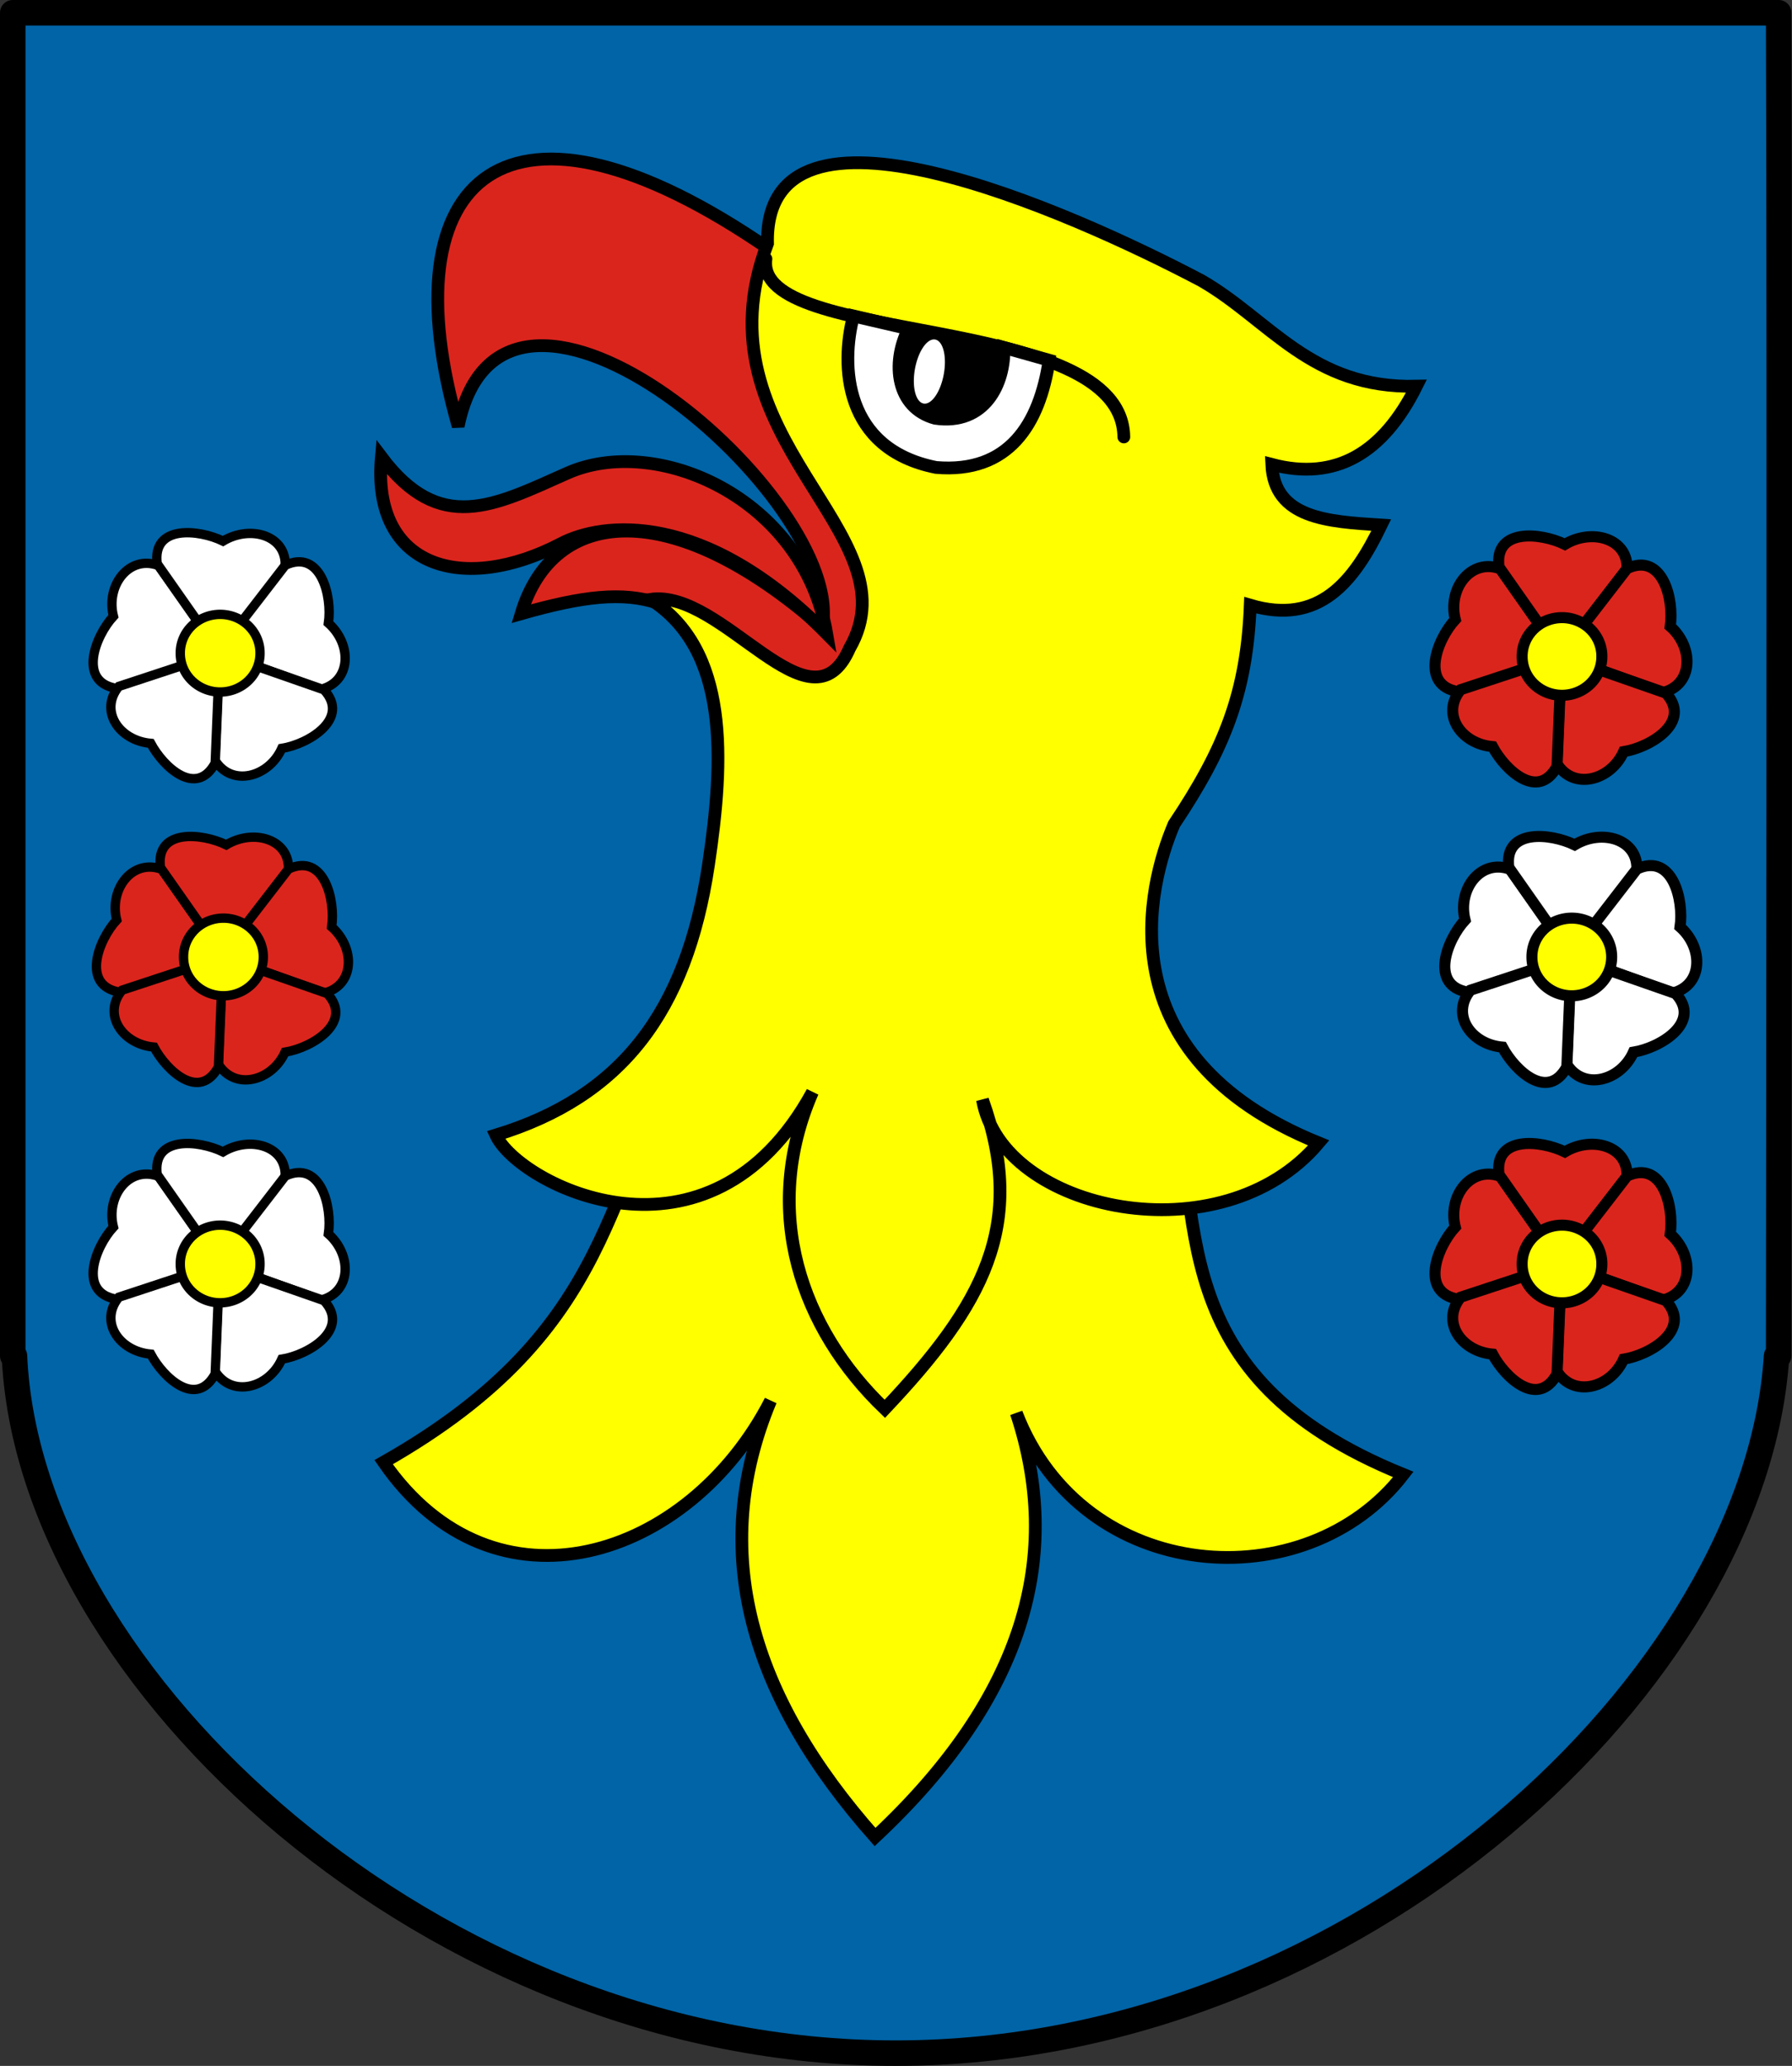 <?xml version="1.0" encoding="UTF-8" standalone="no"?>
<!-- Created with Inkscape (http://www.inkscape.org/) -->
<svg
   xmlns:dc="http://purl.org/dc/elements/1.1/"
   xmlns:cc="http://web.resource.org/cc/"
   xmlns:rdf="http://www.w3.org/1999/02/22-rdf-syntax-ns#"
   xmlns:svg="http://www.w3.org/2000/svg"
   xmlns="http://www.w3.org/2000/svg"
   xmlns:sodipodi="http://sodipodi.sourceforge.net/DTD/sodipodi-0.dtd"
   xmlns:inkscape="http://www.inkscape.org/namespaces/inkscape"
   id="svg2"
   sodipodi:version="0.32"
   inkscape:version="0.44"
   width="747.094"
   height="860.911"
   version="1.0"
   sodipodi:docbase="E:\Inkscape - rysunki\WIKIPEDIA\Grafiki SVG"
   sodipodi:docname="POL_powiat_pszczyński_COA.svg">
  <rect width="100%" height="100%" fill="#333333" stroke="none"/>
  <defs
     id="defs5" />
  <sodipodi:namedview
     inkscape:window-height="702"
     inkscape:window-width="888"
     inkscape:pageshadow="2"
     inkscape:pageopacity="0.0"
     guidetolerance="10.0"
     gridtolerance="10.0"
     objecttolerance="10.0"
     borderopacity="1.0"
     bordercolor="#666666"
     pagecolor="#ffffff"
     id="base"
     inkscape:zoom="0.57790265"
     inkscape:cx="372.20348"
     inkscape:cy="450.36289"
     inkscape:window-x="3"
     inkscape:window-y="-3"
     inkscape:current-layer="svg2" />
  <g
     id="g3533">
    <g
       style="fill:#0064a7;fill-opacity:1"
       transform="translate(-1.725,-1.966)"
       inkscape:label="Warstwa 1"
       id="layer1">
      <path
         style="fill:#0064a7;fill-opacity:1;fill-rule:nonzero;stroke:black;stroke-width:10.63;stroke-linecap:round;stroke-linejoin:round;stroke-miterlimit:4;stroke-dasharray:none;stroke-dashoffset:0;stroke-opacity:1"
         d="M 7.04,7.281 L 7.04,567 L 7.759,567 C 13.616,701.386 182.691,857.562 375.134,857.562 C 567.576,857.562 733.94,701.386 742.384,567 L 743.259,567 C 743.259,567 743.811,155.495 743.259,7.281 C 618.84,7.281 110.697,7.281 7.04,7.281 z "
         id="path2972"
         sodipodi:nodetypes="cccscccc" />
    </g>
    <g
       id="g3485">
      <g
         id="g3427">
        <path
           inkscape:transform-center-y="-10.324068"
           inkscape:transform-center-x="27.305662"
           sodipodi:nodetypes="ccccc"
           id="path3067"
           d="M 91.978,272.483 L 48.567,286.875 C 32.32,284.238 39.662,265.081 47.292,256.809 C 44.053,243.964 53.758,231.139 66.083,235.68 L 91.978,272.483 z "
           style="fill:white;fill-opacity:1;fill-rule:evenodd;stroke:black;stroke-width:3.898;stroke-linecap:butt;stroke-linejoin:miter;stroke-miterlimit:4;stroke-dasharray:none;stroke-opacity:1" />
        <path
           inkscape:transform-center-y="-25.647571"
           inkscape:transform-center-x="0.083336633"
           style="fill:white;fill-opacity:1;fill-rule:evenodd;stroke:black;stroke-width:3.898;stroke-linecap:butt;stroke-linejoin:miter;stroke-miterlimit:4;stroke-dasharray:none;stroke-opacity:1"
           d="M 91.26,271.62 L 65.539,234.93 C 63.356,218.615 82.856,220.575 92.983,225.482 C 104.339,218.661 119.667,223.032 118.89,236.144 L 91.26,271.62 z "
           id="path3069"
           sodipodi:nodetypes="ccccc" />
        <path
           sodipodi:nodetypes="ccccc"
           id="path3071"
           d="M 90.996,271.734 L 118.906,235.574 C 133.809,228.588 138.551,248.548 136.914,259.682 C 146.833,268.463 146.534,284.046 133.795,287.247 L 90.996,271.734 z "
           style="fill:white;fill-opacity:1;fill-rule:evenodd;stroke:black;stroke-width:3.898;stroke-linecap:butt;stroke-linejoin:miter;stroke-miterlimit:4;stroke-dasharray:none;stroke-opacity:1"
           inkscape:transform-center-x="-26.194583"
           inkscape:transform-center-y="-11.609353" />
        <path
           inkscape:transform-center-y="25.298935"
           inkscape:transform-center-x="-22.511763"
           style="fill:white;fill-opacity:1;fill-rule:evenodd;stroke:black;stroke-width:3.898;stroke-linecap:butt;stroke-linejoin:miter;stroke-miterlimit:4;stroke-dasharray:none;stroke-opacity:1"
           d="M 91.475,272.248 L 135.076,287.455 C 146.214,299.574 128.598,310.09 117.487,311.872 C 112.09,323.969 96.532,328.048 89.654,316.858 L 91.475,272.248 z "
           id="path3073"
           sodipodi:nodetypes="ccccc" />
        <path
           sodipodi:nodetypes="ccccc"
           id="path3075"
           d="M 91.594,272.179 L 89.717,317.992 C 81.876,332.464 68.131,319.703 62.834,309.774 C 49.639,308.602 41.206,296.178 49.553,286.036 L 91.594,272.179 z "
           style="fill:white;fill-opacity:1;fill-rule:evenodd;stroke:black;stroke-width:3.898;stroke-linecap:butt;stroke-linejoin:miter;stroke-miterlimit:4;stroke-dasharray:none;stroke-opacity:1"
           inkscape:transform-center-x="22.436544"
           inkscape:transform-center-y="27.070741" />
        <path
           transform="matrix(0.927,0,0,0.927,712.197,13.694)"
           d="M -651.342 278.866 A 17.926 17.324 0 1 1  -687.193,278.866 A 17.926 17.324 0 1 1  -651.342 278.866 z"
           sodipodi:ry="17.324205"
           sodipodi:rx="17.925739"
           sodipodi:cy="278.86603"
           sodipodi:cx="-669.2677"
           id="path2178"
           style="fill:yellow;fill-opacity:1;fill-rule:evenodd;stroke:black;stroke-width:4.203;stroke-linecap:round;stroke-linejoin:round;stroke-miterlimit:4;stroke-dasharray:none;stroke-dashoffset:0;stroke-opacity:1"
           sodipodi:type="arc" />
        <path
           style="fill:white;fill-opacity:1;fill-rule:evenodd;stroke:black;stroke-width:3.898;stroke-linecap:butt;stroke-linejoin:miter;stroke-miterlimit:4;stroke-dasharray:none;stroke-opacity:1"
           d="M 91.978,527.012 L 48.567,541.404 C 32.32,538.767 39.662,519.61 47.292,511.338 C 44.053,498.493 53.758,485.668 66.083,490.209 L 91.978,527.012 z "
           id="path3101"
           sodipodi:nodetypes="ccccc"
           inkscape:transform-center-x="27.305662"
           inkscape:transform-center-y="-10.324068" />
        <path
           sodipodi:nodetypes="ccccc"
           id="path3103"
           d="M 91.26,526.149 L 65.539,489.459 C 63.356,473.144 82.856,475.104 92.983,480.011 C 104.339,473.19 119.667,477.561 118.89,490.673 L 91.26,526.149 z "
           style="fill:white;fill-opacity:1;fill-rule:evenodd;stroke:black;stroke-width:3.898;stroke-linecap:butt;stroke-linejoin:miter;stroke-miterlimit:4;stroke-dasharray:none;stroke-opacity:1"
           inkscape:transform-center-x="0.083336633"
           inkscape:transform-center-y="-25.647571" />
        <path
           inkscape:transform-center-y="-11.609353"
           inkscape:transform-center-x="-26.194583"
           style="fill:white;fill-opacity:1;fill-rule:evenodd;stroke:black;stroke-width:3.898;stroke-linecap:butt;stroke-linejoin:miter;stroke-miterlimit:4;stroke-dasharray:none;stroke-opacity:1"
           d="M 90.996,526.263 L 118.906,490.103 C 133.809,483.117 138.551,503.078 136.914,514.211 C 146.833,522.992 146.534,538.575 133.795,541.776 L 90.996,526.263 z "
           id="path3105"
           sodipodi:nodetypes="ccccc" />
        <path
           sodipodi:nodetypes="ccccc"
           id="path3107"
           d="M 91.475,526.777 L 135.076,541.985 C 146.214,554.103 128.598,564.619 117.487,566.401 C 112.09,578.499 96.532,582.577 89.654,571.387 L 91.475,526.777 z "
           style="fill:white;fill-opacity:1;fill-rule:evenodd;stroke:black;stroke-width:3.898;stroke-linecap:butt;stroke-linejoin:miter;stroke-miterlimit:4;stroke-dasharray:none;stroke-opacity:1"
           inkscape:transform-center-x="-22.511763"
           inkscape:transform-center-y="25.298935" />
        <path
           inkscape:transform-center-y="27.070741"
           inkscape:transform-center-x="22.436544"
           style="fill:white;fill-opacity:1;fill-rule:evenodd;stroke:black;stroke-width:3.898;stroke-linecap:butt;stroke-linejoin:miter;stroke-miterlimit:4;stroke-dasharray:none;stroke-opacity:1"
           d="M 91.594,526.708 L 89.717,572.521 C 81.876,586.993 68.131,574.232 62.834,564.303 C 49.639,563.131 41.206,550.707 49.553,540.565 L 91.594,526.708 z "
           id="path3109"
           sodipodi:nodetypes="ccccc" />
        <path
           sodipodi:type="arc"
           style="fill:yellow;fill-opacity:1;fill-rule:evenodd;stroke:black;stroke-width:4.203;stroke-linecap:round;stroke-linejoin:round;stroke-miterlimit:4;stroke-dasharray:none;stroke-dashoffset:0;stroke-opacity:1"
           id="path3111"
           sodipodi:cx="-669.2677"
           sodipodi:cy="278.86603"
           sodipodi:rx="17.925739"
           sodipodi:ry="17.324205"
           d="M -651.342 278.866 A 17.926 17.324 0 1 1  -687.193,278.866 A 17.926 17.324 0 1 1  -651.342 278.866 z"
           transform="matrix(0.927,0,0,0.927,712.197,268.223)" />
        <path
           style="fill:#da251d;fill-opacity:1;fill-rule:evenodd;stroke:black;stroke-width:3.898;stroke-linecap:butt;stroke-linejoin:miter;stroke-miterlimit:4;stroke-dasharray:none;stroke-opacity:1"
           d="M 93.339,399.067 L 49.928,413.459 C 33.681,410.822 41.023,391.665 48.654,383.393 C 45.414,370.548 55.119,357.723 67.444,362.264 L 93.339,399.067 z "
           id="path3129"
           sodipodi:nodetypes="ccccc"
           inkscape:transform-center-x="27.305662"
           inkscape:transform-center-y="-10.324068" />
        <path
           sodipodi:nodetypes="ccccc"
           id="path3131"
           d="M 92.621,398.204 L 66.9,361.514 C 64.717,345.199 84.217,347.159 94.344,352.066 C 105.7,345.245 121.028,349.616 120.251,362.728 L 92.621,398.204 z "
           style="fill:#da251d;fill-opacity:1;fill-rule:evenodd;stroke:black;stroke-width:3.898;stroke-linecap:butt;stroke-linejoin:miter;stroke-miterlimit:4;stroke-dasharray:none;stroke-opacity:1"
           inkscape:transform-center-x="0.083336633"
           inkscape:transform-center-y="-25.647571" />
        <path
           inkscape:transform-center-y="-11.609353"
           inkscape:transform-center-x="-26.194583"
           style="fill:#da251d;fill-opacity:1;fill-rule:evenodd;stroke:black;stroke-width:3.898;stroke-linecap:butt;stroke-linejoin:miter;stroke-miterlimit:4;stroke-dasharray:none;stroke-opacity:1"
           d="M 92.357,398.318 L 120.267,362.158 C 135.17,355.172 139.912,375.132 138.275,386.266 C 148.194,395.047 147.895,410.63 135.156,413.831 L 92.357,398.318 z "
           id="path3133"
           sodipodi:nodetypes="ccccc" />
        <path
           sodipodi:nodetypes="ccccc"
           id="path3135"
           d="M 92.837,398.832 L 136.437,414.039 C 147.575,426.158 129.959,436.674 118.848,438.456 C 113.451,450.553 97.894,454.632 91.015,443.442 L 92.837,398.832 z "
           style="fill:#da251d;fill-opacity:1;fill-rule:evenodd;stroke:black;stroke-width:3.898;stroke-linecap:butt;stroke-linejoin:miter;stroke-miterlimit:4;stroke-dasharray:none;stroke-opacity:1"
           inkscape:transform-center-x="-22.511763"
           inkscape:transform-center-y="25.298935" />
        <path
           inkscape:transform-center-y="27.070741"
           inkscape:transform-center-x="22.436544"
           style="fill:#da251d;fill-opacity:1;fill-rule:evenodd;stroke:black;stroke-width:3.898;stroke-linecap:butt;stroke-linejoin:miter;stroke-miterlimit:4;stroke-dasharray:none;stroke-opacity:1"
           d="M 92.955,398.763 L 91.078,444.576 C 83.237,459.048 69.492,446.287 64.195,436.358 C 51,435.186 42.567,422.762 50.914,412.62 L 92.955,398.763 z "
           id="path3137"
           sodipodi:nodetypes="ccccc" />
        <path
           sodipodi:type="arc"
           style="fill:yellow;fill-opacity:1;fill-rule:evenodd;stroke:black;stroke-width:4.203;stroke-linecap:round;stroke-linejoin:round;stroke-miterlimit:4;stroke-dasharray:none;stroke-dashoffset:0;stroke-opacity:1"
           id="path3139"
           sodipodi:cx="-669.2677"
           sodipodi:cy="278.86603"
           sodipodi:rx="17.925739"
           sodipodi:ry="17.324205"
           d="M -651.342 278.866 A 17.926 17.324 0 1 1  -687.193,278.866 A 17.926 17.324 0 1 1  -651.342 278.866 z"
           transform="matrix(0.927,0,0,0.927,713.559,140.278)" />
      </g>
      <g
         id="g3465">
        <path
           inkscape:transform-center-y="-10.324068"
           inkscape:transform-center-x="27.305662"
           sodipodi:nodetypes="ccccc"
           id="path3115"
           d="M 655.482,399.067 L 612.07,413.459 C 595.823,410.822 603.165,391.665 610.796,383.393 C 607.557,370.548 617.261,357.723 629.586,362.264 L 655.482,399.067 z "
           style="fill:white;fill-opacity:1;fill-rule:evenodd;stroke:black;stroke-width:4.606;stroke-linecap:butt;stroke-linejoin:miter;stroke-miterlimit:4;stroke-dasharray:none;stroke-opacity:1" />
        <path
           inkscape:transform-center-y="-25.647571"
           inkscape:transform-center-x="0.083336633"
           style="fill:white;fill-opacity:1;fill-rule:evenodd;stroke:black;stroke-width:4.606;stroke-linecap:butt;stroke-linejoin:miter;stroke-miterlimit:4;stroke-dasharray:none;stroke-opacity:1"
           d="M 654.764,398.204 L 629.042,361.514 C 626.86,345.199 646.36,347.159 656.487,352.066 C 667.843,345.245 683.17,349.616 682.394,362.728 L 654.764,398.204 z "
           id="path3117"
           sodipodi:nodetypes="ccccc" />
        <path
           sodipodi:nodetypes="ccccc"
           id="path3119"
           d="M 654.499,398.318 L 682.409,362.158 C 697.313,355.172 702.054,375.132 700.417,386.266 C 710.337,395.047 710.038,410.63 697.299,413.831 L 654.499,398.318 z "
           style="fill:white;fill-opacity:1;fill-rule:evenodd;stroke:black;stroke-width:4.606;stroke-linecap:butt;stroke-linejoin:miter;stroke-miterlimit:4;stroke-dasharray:none;stroke-opacity:1"
           inkscape:transform-center-x="-26.194583"
           inkscape:transform-center-y="-11.609353" />
        <path
           inkscape:transform-center-y="25.298935"
           inkscape:transform-center-x="-22.511763"
           style="fill:white;fill-opacity:1;fill-rule:evenodd;stroke:black;stroke-width:4.606;stroke-linecap:butt;stroke-linejoin:miter;stroke-miterlimit:4;stroke-dasharray:none;stroke-opacity:1"
           d="M 654.979,398.832 L 698.58,414.039 C 709.718,426.158 692.102,436.674 680.99,438.456 C 675.593,450.553 660.036,454.632 653.157,443.442 L 654.979,398.832 z "
           id="path3121"
           sodipodi:nodetypes="ccccc" />
        <path
           sodipodi:nodetypes="ccccc"
           id="path3123"
           d="M 655.097,398.763 L 653.22,444.576 C 645.379,459.048 631.634,446.287 626.337,436.358 C 613.142,435.186 604.71,422.762 613.057,412.62 L 655.097,398.763 z "
           style="fill:white;fill-opacity:1;fill-rule:evenodd;stroke:black;stroke-width:4.606;stroke-linecap:butt;stroke-linejoin:miter;stroke-miterlimit:4;stroke-dasharray:none;stroke-opacity:1"
           inkscape:transform-center-x="22.436544"
           inkscape:transform-center-y="27.070741" />
        <path
           transform="matrix(0.927,0,0,0.927,1275.701,140.278)"
           d="M -651.342 278.866 A 17.926 17.324 0 1 1  -687.193,278.866 A 17.926 17.324 0 1 1  -651.342 278.866 z"
           sodipodi:ry="17.324205"
           sodipodi:rx="17.925739"
           sodipodi:cy="278.86603"
           sodipodi:cx="-669.2677"
           id="path3125"
           style="fill:yellow;fill-opacity:1;fill-rule:evenodd;stroke:black;stroke-width:4.967;stroke-linecap:round;stroke-linejoin:round;stroke-miterlimit:4;stroke-dasharray:none;stroke-dashoffset:0;stroke-opacity:1"
           sodipodi:type="arc" />
        <path
           inkscape:transform-center-y="-10.324068"
           inkscape:transform-center-x="27.305662"
           sodipodi:nodetypes="ccccc"
           id="path3157"
           d="M 651.398,273.844 L 607.986,288.236 C 591.739,285.599 599.081,266.442 606.712,258.17 C 603.473,245.325 613.177,232.5 625.502,237.041 L 651.398,273.844 z "
           style="fill:#da251d;fill-opacity:1;fill-rule:evenodd;stroke:black;stroke-width:4.606;stroke-linecap:butt;stroke-linejoin:miter;stroke-miterlimit:4;stroke-dasharray:none;stroke-opacity:1" />
        <path
           inkscape:transform-center-y="-25.647571"
           inkscape:transform-center-x="0.083336633"
           style="fill:#da251d;fill-opacity:1;fill-rule:evenodd;stroke:black;stroke-width:4.606;stroke-linecap:butt;stroke-linejoin:miter;stroke-miterlimit:4;stroke-dasharray:none;stroke-opacity:1"
           d="M 650.68,272.981 L 624.958,236.291 C 622.776,219.976 642.276,221.936 652.403,226.843 C 663.759,220.022 679.086,224.393 678.31,237.505 L 650.68,272.981 z "
           id="path3159"
           sodipodi:nodetypes="ccccc" />
        <path
           sodipodi:nodetypes="ccccc"
           id="path3161"
           d="M 650.416,273.095 L 678.325,236.935 C 693.229,229.949 697.97,249.91 696.334,261.043 C 706.253,269.824 705.954,285.407 693.215,288.608 L 650.416,273.095 z "
           style="fill:#da251d;fill-opacity:1;fill-rule:evenodd;stroke:black;stroke-width:4.606;stroke-linecap:butt;stroke-linejoin:miter;stroke-miterlimit:4;stroke-dasharray:none;stroke-opacity:1"
           inkscape:transform-center-x="-26.194583"
           inkscape:transform-center-y="-11.609353" />
        <path
           inkscape:transform-center-y="25.298935"
           inkscape:transform-center-x="-22.511763"
           style="fill:#da251d;fill-opacity:1;fill-rule:evenodd;stroke:black;stroke-width:4.606;stroke-linecap:butt;stroke-linejoin:miter;stroke-miterlimit:4;stroke-dasharray:none;stroke-opacity:1"
           d="M 650.895,273.609 L 694.496,288.817 C 705.634,300.935 688.018,311.451 676.906,313.233 C 671.509,325.331 655.952,329.409 649.074,318.219 L 650.895,273.609 z "
           id="path3163"
           sodipodi:nodetypes="ccccc" />
        <path
           sodipodi:nodetypes="ccccc"
           id="path3165"
           d="M 651.013,273.54 L 649.136,319.353 C 641.295,333.825 627.55,321.064 622.254,311.135 C 609.058,309.963 600.626,297.539 608.973,287.397 L 651.013,273.54 z "
           style="fill:#da251d;fill-opacity:1;fill-rule:evenodd;stroke:black;stroke-width:4.606;stroke-linecap:butt;stroke-linejoin:miter;stroke-miterlimit:4;stroke-dasharray:none;stroke-opacity:1"
           inkscape:transform-center-x="22.436544"
           inkscape:transform-center-y="27.070741" />
        <path
           transform="matrix(0.927,0,0,0.927,1271.617,15.055)"
           d="M -651.342 278.866 A 17.926 17.324 0 1 1  -687.193,278.866 A 17.926 17.324 0 1 1  -651.342 278.866 z"
           sodipodi:ry="17.324205"
           sodipodi:rx="17.925739"
           sodipodi:cy="278.86603"
           sodipodi:cx="-669.2677"
           id="path3167"
           style="fill:yellow;fill-opacity:1;fill-rule:evenodd;stroke:black;stroke-width:4.967;stroke-linecap:round;stroke-linejoin:round;stroke-miterlimit:4;stroke-dasharray:none;stroke-dashoffset:0;stroke-opacity:1"
           sodipodi:type="arc" />
        <path
           style="fill:#da251d;fill-opacity:1;fill-rule:evenodd;stroke:black;stroke-width:4.606;stroke-linecap:butt;stroke-linejoin:miter;stroke-miterlimit:4;stroke-dasharray:none;stroke-opacity:1"
           d="M 651.398,527.012 L 607.986,541.404 C 591.739,538.767 599.081,519.61 606.712,511.338 C 603.473,498.493 613.177,485.668 625.502,490.209 L 651.398,527.012 z "
           id="path3171"
           sodipodi:nodetypes="ccccc"
           inkscape:transform-center-x="27.305662"
           inkscape:transform-center-y="-10.324068" />
        <path
           sodipodi:nodetypes="ccccc"
           id="path3173"
           d="M 650.68,526.149 L 624.958,489.459 C 622.776,473.144 642.276,475.104 652.403,480.011 C 663.759,473.19 679.086,477.561 678.31,490.673 L 650.68,526.149 z "
           style="fill:#da251d;fill-opacity:1;fill-rule:evenodd;stroke:black;stroke-width:4.606;stroke-linecap:butt;stroke-linejoin:miter;stroke-miterlimit:4;stroke-dasharray:none;stroke-opacity:1"
           inkscape:transform-center-x="0.083336633"
           inkscape:transform-center-y="-25.647571" />
        <path
           inkscape:transform-center-y="-11.609353"
           inkscape:transform-center-x="-26.194583"
           style="fill:#da251d;fill-opacity:1;fill-rule:evenodd;stroke:black;stroke-width:4.606;stroke-linecap:butt;stroke-linejoin:miter;stroke-miterlimit:4;stroke-dasharray:none;stroke-opacity:1"
           d="M 650.416,526.263 L 678.325,490.103 C 693.229,483.117 697.97,503.078 696.334,514.211 C 706.253,522.992 705.954,538.575 693.215,541.776 L 650.416,526.263 z "
           id="path3175"
           sodipodi:nodetypes="ccccc" />
        <path
           sodipodi:nodetypes="ccccc"
           id="path3177"
           d="M 650.895,526.777 L 694.496,541.985 C 705.634,554.103 688.018,564.619 676.906,566.401 C 671.509,578.499 655.952,582.577 649.074,571.387 L 650.895,526.777 z "
           style="fill:#da251d;fill-opacity:1;fill-rule:evenodd;stroke:black;stroke-width:4.606;stroke-linecap:butt;stroke-linejoin:miter;stroke-miterlimit:4;stroke-dasharray:none;stroke-opacity:1"
           inkscape:transform-center-x="-22.511763"
           inkscape:transform-center-y="25.298935" />
        <path
           inkscape:transform-center-y="27.070741"
           inkscape:transform-center-x="22.436544"
           style="fill:#da251d;fill-opacity:1;fill-rule:evenodd;stroke:black;stroke-width:4.606;stroke-linecap:butt;stroke-linejoin:miter;stroke-miterlimit:4;stroke-dasharray:none;stroke-opacity:1"
           d="M 651.013,526.708 L 649.136,572.521 C 641.295,586.993 627.55,574.232 622.254,564.303 C 609.058,563.131 600.626,550.707 608.973,540.565 L 651.013,526.708 z "
           id="path3179"
           sodipodi:nodetypes="ccccc" />
        <path
           sodipodi:type="arc"
           style="fill:yellow;fill-opacity:1;fill-rule:evenodd;stroke:black;stroke-width:4.967;stroke-linecap:round;stroke-linejoin:round;stroke-miterlimit:4;stroke-dasharray:none;stroke-dashoffset:0;stroke-opacity:1"
           id="path3181"
           sodipodi:cx="-669.2677"
           sodipodi:cy="278.86603"
           sodipodi:rx="17.925739"
           sodipodi:ry="17.324205"
           d="M -651.342 278.866 A 17.926 17.324 0 1 1  -687.193,278.866 A 17.926 17.324 0 1 1  -651.342 278.866 z"
           transform="matrix(0.927,0,0,0.927,1271.617,268.223)" />
      </g>
      <path
         style="fill:#da251d;fill-opacity:1;fill-rule:evenodd;stroke:#000001;stroke-width:5.315;stroke-linecap:butt;stroke-linejoin:miter;stroke-miterlimit:4;stroke-dasharray:none;stroke-opacity:1"
         d="M 217.266,255.756 C 268.791,241.11 283.298,247.869 321.62,288.407 C 342.224,303.294 368.87,293.329 368.995,260.878 C 374.742,214.462 302.674,174.205 320.98,104.027 C 211.401,28.493 161.076,72.989 191.017,177.651 C 209.875,84.708 353.607,208.42 342.747,261.518 C 279.659,206.138 230.476,211.572 217.266,255.756 z "
         id="path3183"
         sodipodi:nodetypes="ccccccc" />
      <path
         style="fill:#da251d;fill-opacity:1;fill-rule:evenodd;stroke:#000001;stroke-width:5.315;stroke-linecap:butt;stroke-linejoin:miter;stroke-miterlimit:4;stroke-dasharray:none;stroke-opacity:1"
         d="M 344.667,264.079 C 334.913,207.203 273.477,180.721 236.482,197.187 C 205.727,210.875 183.42,222.89 159.006,190.455 C 154.818,236.862 193.472,247.718 233.952,226.513 C 250.774,217.701 293.198,211.999 344.667,264.079 z "
         id="path3185"
         sodipodi:nodetypes="cscsc" />
      <path
         style="fill:yellow;fill-opacity:1;fill-rule:evenodd;stroke:black;stroke-width:5.315;stroke-linecap:butt;stroke-linejoin:miter;stroke-miterlimit:4;stroke-dasharray:none;stroke-opacity:1"
         d="M 287.98,435.19 C 250.414,493.395 259.244,553.051 159.938,609.327 C 206.178,676.159 287.325,649.78 321.271,583.718 C 294.991,646.591 312.893,707.009 364.805,765.538 C 427.808,706.639 443.224,647.739 423.704,588.84 C 451.513,660.956 544.735,666.725 585.037,614.449 C 483.637,573.398 502.207,507.237 487.725,447.994 L 287.98,435.19 z "
         id="path3187"
         sodipodi:nodetypes="cccccccc" />
      <path
         style="fill:yellow;fill-opacity:1;fill-rule:evenodd;stroke:black;stroke-width:5.315;stroke-linecap:butt;stroke-linejoin:miter;stroke-miterlimit:4;stroke-dasharray:none;stroke-opacity:1"
         d="M 590.508,160.947 C 546.621,162.043 529.291,133.261 500.878,116.947 C 445.187,87.621 318.418,31.571 319.99,101.466 C 288.785,183.062 382.069,221.763 354.212,270.132 C 337.956,307.495 301.357,245.212 271.101,249.762 C 304.053,270.697 301.989,316.426 295.32,360.678 C 286.108,421.804 258.973,457.077 206.731,473.02 C 216.222,493.589 295.467,534.293 338.731,455.094 C 316.971,504.984 333.998,553.713 368.879,587.094 C 409.822,543.777 428.313,510.476 409.619,458.354 C 417.842,505.118 509.417,524.127 549.767,476.28 C 460.017,439.912 478.643,368.835 489.471,343.465 C 510.684,311.754 519.791,288.489 521.249,252.206 C 549.906,260.683 564.393,242.589 575.841,218.799 C 553.637,217.374 531.228,216.153 530.212,193.54 C 557.043,200.628 576.711,188.616 590.508,160.947 z "
         id="path3189"
         sodipodi:nodetypes="cccccscccccccccc" />
      <path
         style="fill:black;fill-opacity:1;fill-rule:evenodd;stroke:black;stroke-width:1px;stroke-linecap:butt;stroke-linejoin:miter;stroke-opacity:1"
         d="M 378.352,136.59 L 418.934,144.379 C 419.13,162.063 412.896,174.849 390.24,175.122 C 366.654,163.68 371.962,150.174 378.352,136.59 z "
         id="path3197"
         sodipodi:nodetypes="cccc" />
      <path
         style="fill:none;fill-opacity:0.75;fill-rule:evenodd;stroke:black;stroke-width:5.315;stroke-linecap:round;stroke-linejoin:miter;stroke-miterlimit:4;stroke-dasharray:none;stroke-opacity:1"
         d="M 319.324,107.896 C 314.315,144.853 467.778,129.231 468.534,182.091"
         id="path3191"
         sodipodi:nodetypes="cc" />
      <path
         style="fill:white;fill-opacity:1;fill-rule:evenodd;stroke:black;stroke-width:5.315;stroke-linecap:butt;stroke-linejoin:miter;stroke-miterlimit:4;stroke-dasharray:none;stroke-opacity:1"
         d="M 355.807,131.671 L 378.762,137 C 371.492,151.522 373.745,169.89 389.83,174.302 C 410.63,177.356 419.015,159.794 418.524,144.788 L 437.38,150.117 C 433.419,176.763 420.551,197.371 390.24,194.798 C 351.555,187.089 350.455,152.067 355.807,131.671 z "
         id="path3193"
         sodipodi:nodetypes="ccccccc" />
      <path
         sodipodi:type="arc"
         style="fill:white;fill-opacity:1;fill-rule:evenodd;stroke:none;stroke-width:5.315;stroke-linecap:round;stroke-linejoin:round;stroke-miterlimit:4;stroke-dasharray:none;stroke-dashoffset:0;stroke-opacity:1"
         id="path3195"
         sodipodi:cx="-372.81836"
         sodipodi:cy="162.20984"
         sodipodi:rx="5.5338621"
         sodipodi:ry="12.50243"
         d="M -367.284 162.21 A 5.534 12.502 0 1 1  -378.352,162.21 A 5.534 12.502 0 1 1  -367.284 162.21 z"
         transform="matrix(1.088,0.187,-0.191,1.067,824.07,51.466)" />
    </g>
  </g>
</svg>
